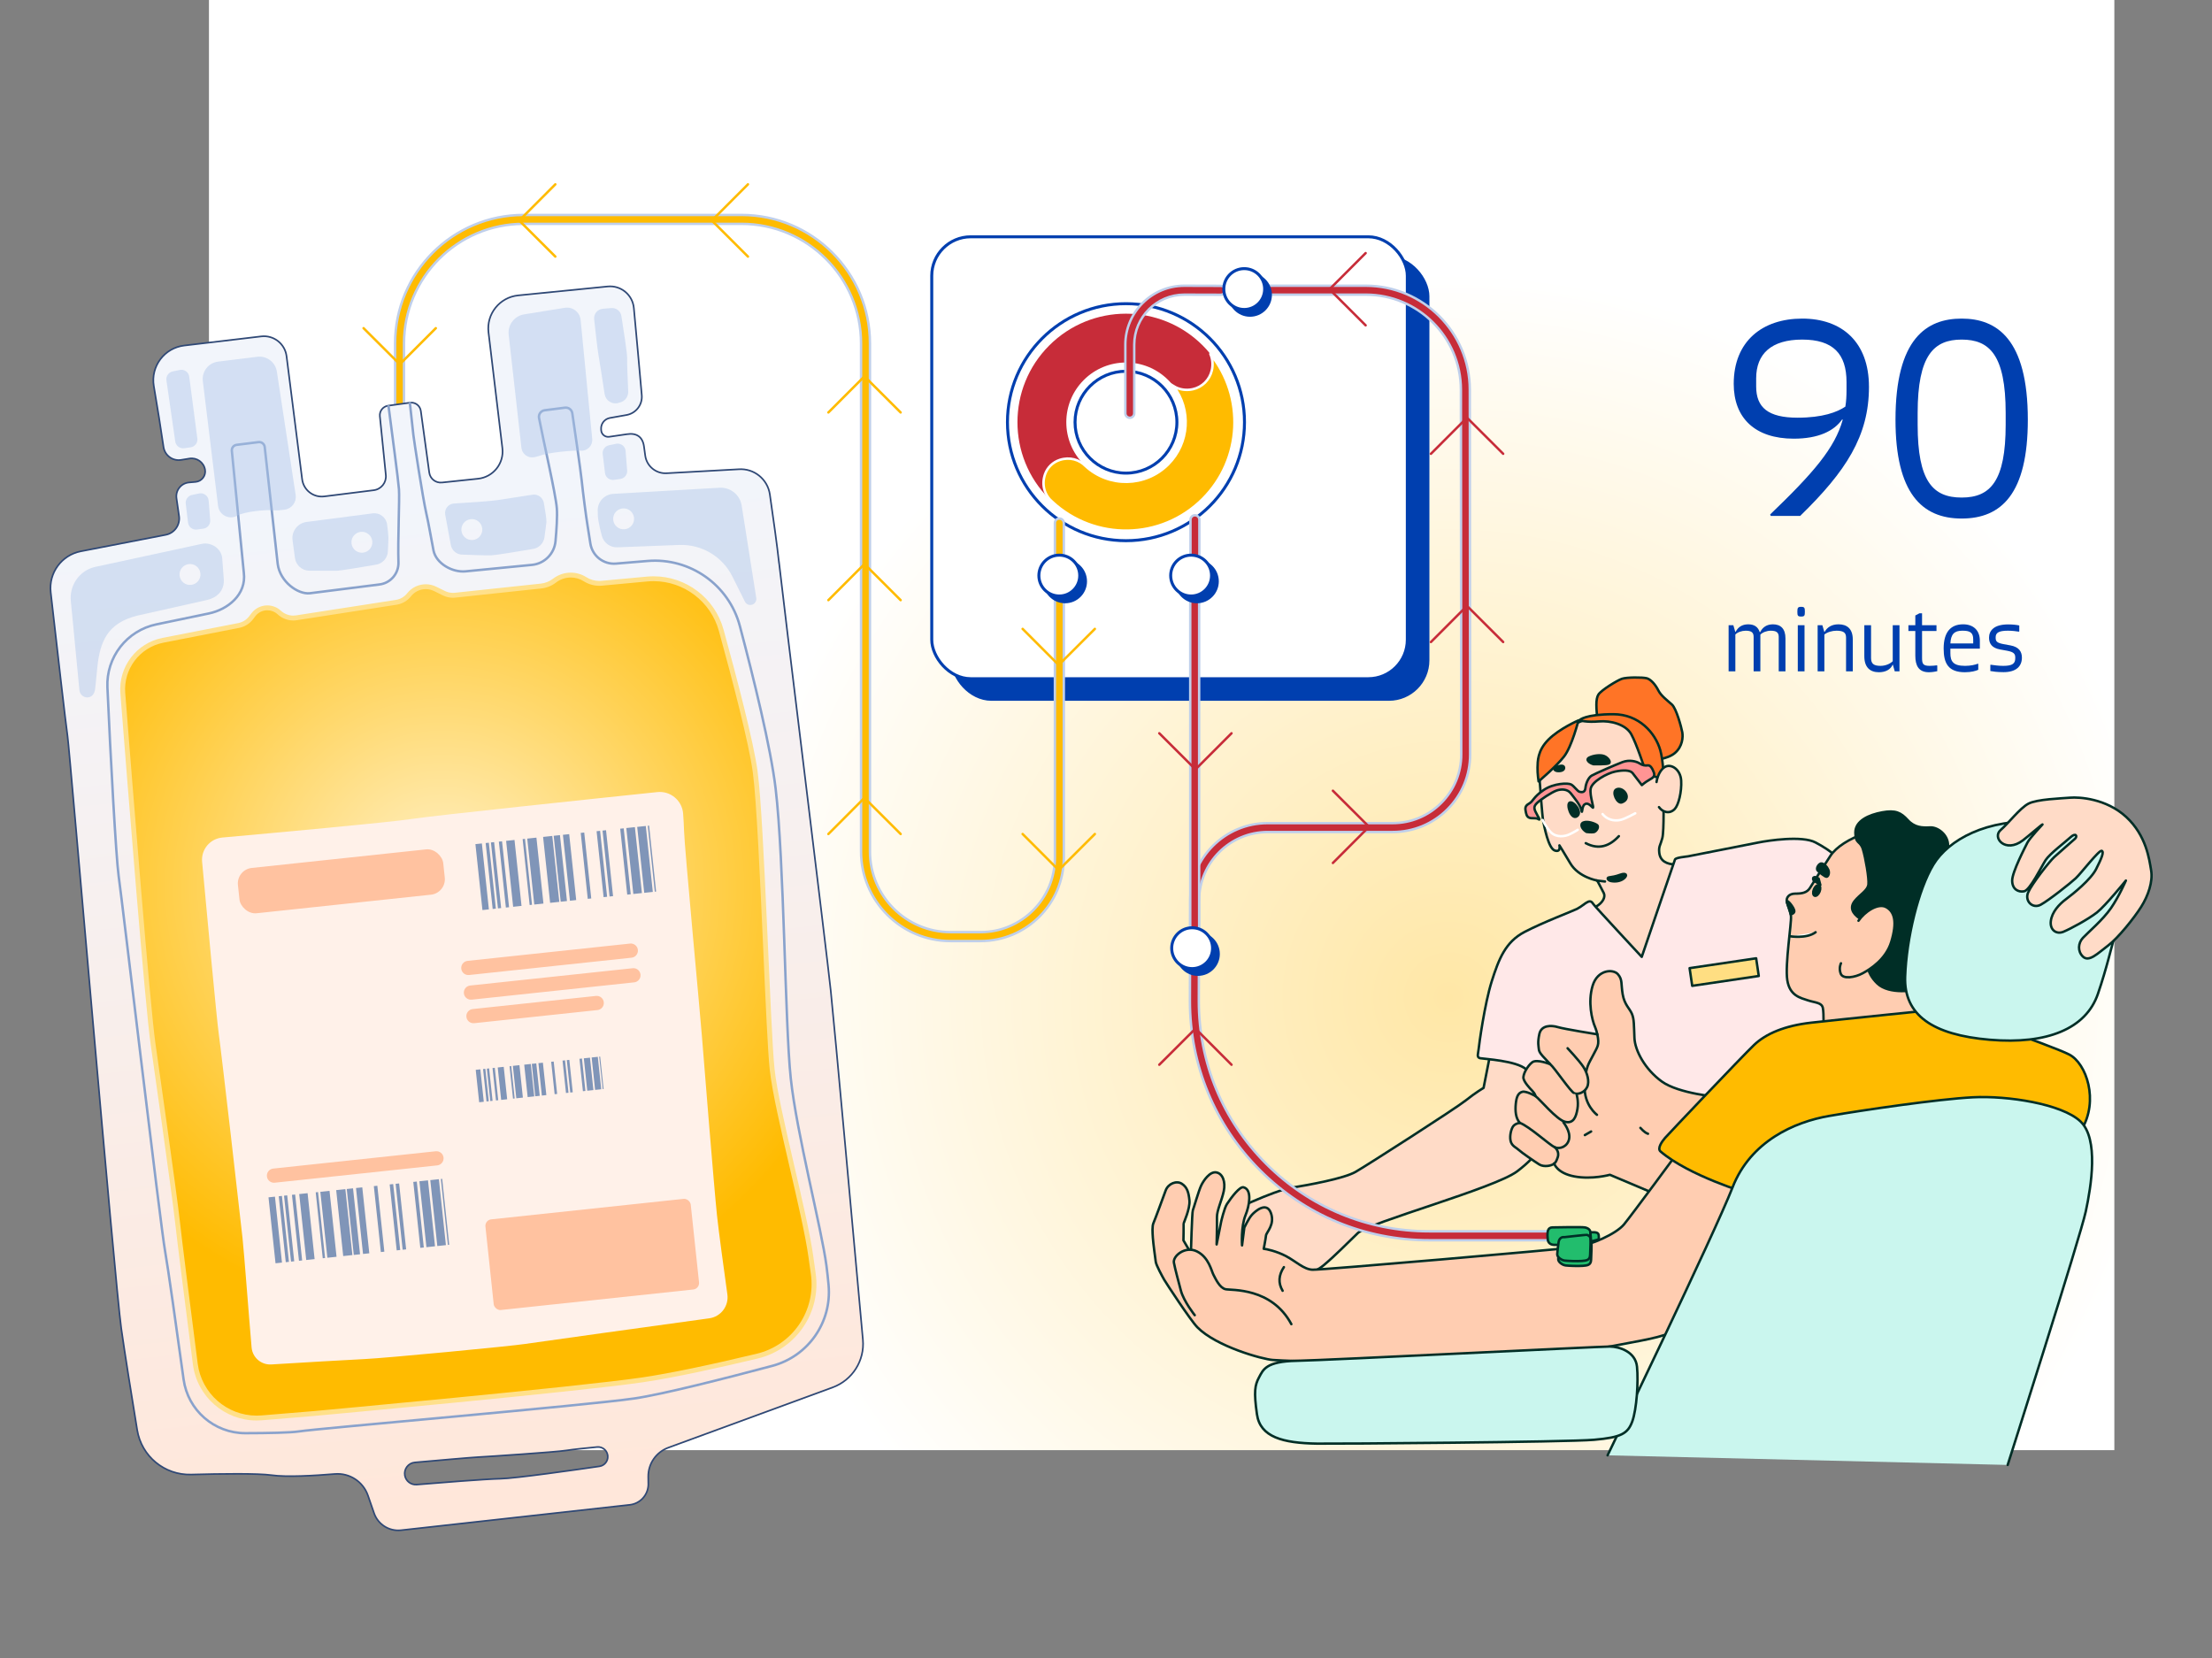 <svg xmlns="http://www.w3.org/2000/svg" xmlns:xlink="http://www.w3.org/1999/xlink" viewBox="0 0 2732 2048"><rect x="0" y="0" width="2732" height="2048" fill="#808080" stroke="none"/><defs><style>.cls-1,.cls-2,.cls-3,.cls-4,.cls-5,.cls-6,.cls-7,.cls-8,.cls-9,.cls-10,.cls-11,.cls-12,.cls-13,.cls-14,.cls-15,.cls-16,.cls-17,.cls-18{stroke-width:3px;}.cls-1,.cls-19,.cls-20,.cls-21,.cls-22,.cls-16{stroke-miterlimit:50;}.cls-1,.cls-22,.cls-12{fill:#fb0;}.cls-1,.cls-16{stroke:#bfcfeb;}.cls-2,.cls-19,.cls-20,.cls-3,.cls-4,.cls-5,.cls-6,.cls-7,.cls-8,.cls-21,.cls-9,.cls-11,.cls-22,.cls-12,.cls-13,.cls-14,.cls-15,.cls-17,.cls-18{stroke-linecap:round;}.cls-2,.cls-20,.cls-5,.cls-10,.cls-15,.cls-18{fill:none;}.cls-2,.cls-3,.cls-4,.cls-5,.cls-6,.cls-7,.cls-8,.cls-9,.cls-11,.cls-12,.cls-13,.cls-14,.cls-15,.cls-17,.cls-18{stroke-linejoin:round;}.cls-2,.cls-22{stroke:#fff;}.cls-19,.cls-20,.cls-21{stroke:#003faf;stroke-width:3.67px;}.cls-19,.cls-13{fill:#fff;}.cls-23{fill:#8095b8;}.cls-23,.cls-24,.cls-25,.cls-26,.cls-27,.cls-28,.cls-29,.cls-30,.cls-31{stroke-width:0px;}.cls-24{fill:#acc3e8;opacity:.44;}.cls-25,.cls-21{fill:#003faf;}.cls-3{fill:#002e26;}.cls-3,.cls-4,.cls-6,.cls-7,.cls-8,.cls-9,.cls-11,.cls-12,.cls-13,.cls-14,.cls-15,.cls-17{stroke:#002e26;}.cls-26{fill:#fff1e9;}.cls-27,.cls-16{fill:#c72c39;}.cls-4{fill:#ff7426;}.cls-5{stroke:#c72c39;}.cls-6{fill:#ffe8e8;}.cls-7{fill:#caf6ee;}.cls-8{fill:#22bd6d;}.cls-28{fill:url(#Dégradé_sans_nom_5);}.cls-29{fill:#ffe08a;}.cls-9{fill:#ffdbc7;}.cls-10{stroke:#89a2cc;}.cls-10,.cls-32{stroke-miterlimit:10;}.cls-11{fill:#ff9494;}.cls-22{stroke-width:3.09px;}.cls-14{fill:#ffcdb1;}.cls-17{fill:#ffde82;}.cls-18{stroke:#fb0;}.cls-30{fill:#ffc2a0;}.cls-32{fill:url(#Dégradé_sans_nom_9);stroke:#2f4875;stroke-width:2px;}.cls-31{fill:url(#Dégradé_sans_nom_11);}</style><radialGradient id="D&#xE9;grad&#xE9;_sans_nom_5" cx="1789.49" cy="1231.96" fx="1789.49" fy="1231.96" r="904.17" gradientUnits="userSpaceOnUse"><stop offset="0" stop-color="#ffe7a6"></stop><stop offset=".99" stop-color="#fff"></stop></radialGradient><linearGradient id="D&#xE9;grad&#xE9;_sans_nom_9" x1="561.36" y1="618.1" x2="561.36" y2="1859.89" gradientTransform="translate(-122.75 62.14) rotate(-6.08)" gradientUnits="userSpaceOnUse"><stop offset="0" stop-color="#f2f5fb"></stop><stop offset="1" stop-color="#ffe7da"></stop></linearGradient><radialGradient id="D&#xE9;grad&#xE9;_sans_nom_11" cx="556.15" cy="1098.93" fx="556.15" fy="1098.93" r="536.25" gradientTransform="translate(-122.75 62.14) rotate(-6.08)" gradientUnits="userSpaceOnUse"><stop offset="0" stop-color="#fff1c9"></stop><stop offset="1" stop-color="#fb0"></stop></radialGradient></defs><g id="fond"><rect class="cls-28" x="258.08" y="-72.26" width="2353.3" height="1863.45"></rect></g><g id="soignante"><path class="cls-4" d="M1973.35,892.34c-2.05-17.74-2.73-29.11.91-34.57,3.64-5.46,22.97-17.28,28.88-19.33s25.47-2.05,30.7-.68,10.92,8.19,14.33,15.01c3.41,6.82,11.37,12.51,16.83,17.51s11.6,27.97,12.74,34.11c1.14,6.14.23,17.74-9.1,25.7-9.32,7.96-27.74,8.87-27.74,8.87l-65.27-45.03-2.27-1.59Z"></path><path class="cls-9" d="M1516.95,1497.72s55.56-26.96,78.03-30.64c22.47-3.68,64.96-11.44,79.26-19.61,14.3-8.17,123.79-78.44,136.04-88.24,12.26-9.8,22.06-15.52,22.06-15.52l10.21-51.88s22.05-101.08,27.48-113.75c5.43-12.67,34.99-30.17,51.28-37.11,16.29-6.94,42.23-16.59,50.38-21.42,8.15-4.83,11.46-11.77,9.05-16.59-2.41-4.83-8.08-15.38-8.08-15.38,0,0-22.96-3.8-33.27-21.34-7.48-12.73-13.38-22.06-13.38-22.06,0,0,2.17,9.04-5.79,6.33-7.96-2.71-13.02-30.19-14.28-36.7-1.27-6.51-3.98-45.2-3.98-45.2,0,0-4.16-36.16,14.28-54.06,18.44-17.9,41.4-28.39,65.09-30.19,23.69-1.81,53.7,17.54,61.65,33.81,7.96,16.27,10.85,44.48,11.21,55.69s1.27,52.25-1.08,61.29c-2.35,9.04-4.63,10-3.8,17.9,1.08,10.31,8.86,14.65,21.15,14.83,12.29.18,113.93-18.81,129.62-21.51,15.69-2.7,53.55,8.65,64.36,21.09,10.82,12.44.06,203.37.06,203.37l-332.2,35.07s-11.07,69.52-14.76,83.66c-3.69,14.15-15.99,36.3-43.68,57.21-27.68,20.92-183.32,63.36-196.86,76.28-13.53,12.92-27.07,27.07-42.45,39.99-15.38,12.92-51.68,22.15-51.68,22.15l-65.95-87.44Z"></path><path class="cls-3" d="M1959.54,1027.56c-5.44-3.02-8.86-9.67-3.83-11.68,5.04-2.01,13.7,1.01,16.72,3.22,3.02,2.22-1.01,8.06-3.83,8.66s-9.07-.2-9.07-.2Z"></path><path class="cls-15" d="M1958.53,1041.46c15.84,8.32,29.18,3.95,40.9-8.66"></path><path class="cls-13" d="M1972.03,1087.59c3.83.4,10.27,1.21,10.27,1.21"></path><path class="cls-3" d="M1989.55,1088.2c-3.25-.67-5.53-3.91-2.42-4.43,4.84-.81,7.66-1.01,14.3-3.42,6.86-2.49,9.07.6,4.23,4.63-3.99,3.33-10.27,4.43-16.12,3.22Z"></path><path class="cls-3" d="M1938.79,991.3c4.85-1.98,16.12,12.09,8.86,16.92-7.25,4.84-13.3-15.11-8.86-16.92Z"></path><path class="cls-3" d="M2003.05,991.09c-5.55,1.99-12.58-12.76-6.85-15.92,8.06-4.43,20.35,11.08,6.85,15.92Z"></path><path class="cls-3" d="M1968.2,943.95c-5.04-1.41-10.48-5.64-5.24-8.26s13.7-3.63,18.33-1.81c4.63,1.81,8.46,7.25,6.04,8.86-2.42,1.61-19.14,1.21-19.14,1.21Z"></path><path class="cls-3" d="M1919.45,948.79c7.45-3.63,10.88-3.42,11.89-1.81s.6,5.24-5.84,5.44-6.04-3.63-6.04-3.63Z"></path><path class="cls-2" d="M1905.26,1012.8s5.1,10.35,10.47,15.48c6.68,6.37,16.82,5.15,23.06,2.12,6.25-3.02,9.86-5.47,9.86-5.47"></path><path class="cls-2" d="M1979.33,1005.53c7.56,9.11,17.84,8.39,23.08,6.98,5.24-1.41,17.26-7.95,17.26-7.95"></path><path class="cls-4" d="M1949.52,889.79s-8.15,32.41-17.96,44.82c-9.82,12.41-31.3,30.56-31.3,30.56,0,0-1.48-9.63-1.3-17.04.19-7.41-.19-20.93,13.52-34.63,13.7-13.7,37.04-23.7,37.04-23.7Z"></path><path class="cls-4" d="M1951,889.42c-.19.56,9.07,2.96,23.7,1.67s33.33,3.7,40,15.74,15.56,40,18.15,46.48c2.59,6.48,21.85,7.59,21.85,7.59,0,0-.34-20.83-4.07-34.08-6.11-21.67-26.48-44.63-57.97-44.63-35,0-41.67,7.22-41.67,7.22Z"></path><path class="cls-9" d="M2045.96,965.91c0-.6,2.01-13.3,9.87-18.33s19.74,2.62,20.55,16.52-3.26,30.17-7.86,35.05c-6.45,6.85-15.11,4.03-19.54-2.22"></path><path class="cls-11" d="M1898.9,1007.21c-4.23-7.66-5.44-10.48-.81-15.11s18.13-13.3,23.97-15.51,13.7-2.22,17.93,3.22,12.09,14.71,13.3,21.15c1.21,6.45,0-4.23,3.63-7.25,3.63-3.02,7.25,1.01,10.07,3.63,2.82,2.62-3.83-13.9-2.42-22.97,1.41-9.07,20.55-19.34,30.22-21.35,9.67-2.01,18.53-2.01,21.56,1.81,3.02,3.83,11.48,14.91,11.48,14.91,0,0,4.03-3.63,9.07-6.45,5.04-2.82,7.45-4.63,5.64-9.47-1.81-4.84-4.23-8.86-7.45-8.46s-6.04.2-10.07-2.42c-4.03-2.62-12.69-4.84-21.15-1.61-8.46,3.22-34.05,14.3-38.08,16.72-4.03,2.42-7.05,9.47-7.66,15.31s-4.63,5.24-7.25,4.63-6.65-7.05-10.48-9.07c-3.83-2.01-21.35-1.61-33.85,6.85-12.49,8.46-13.09,13.9-17.33,16.32s-5.84,4.43-5.04,8.86,1.21,7.66,4.63,9.07c3.42,1.41,8.06-.4,11.28,1.81,3.22,2.22-1.21-4.63-1.21-4.63Z"></path><path class="cls-6" d="M1975.37,1426.38s-78.23-94.85-90.45-105.61c-12.22-10.76-51.83-12.71-56.72-13.69s-2.44-5.87-1.96-11.25c.49-5.38,7.33-55.74,16.13-83.61,8.8-27.87,17.11-48.89,40.58-61.12,23.47-12.22,58.67-25.42,64.54-28.36,5.87-2.93,10.27-7.33,13.69-8.8,3.42-1.47,4.89,0,6.85,2.93s59.65,65.03,59.65,65.03c0,0,40.09-117.83,41.07-120.28.98-2.44,13.2-3.42,16.13-3.91,2.93-.49,74.81-14.67,87.03-17.11,12.22-2.44,53.78-8.8,70.41,0,16.62,8.8,40.58,23.47,46.94,56.23,6.36,32.76,9.29,196.06,9.29,196.06l-200.95,150.1-122.23-16.62Z"></path><rect class="cls-17" x="2087.89" y="1189.81" width="83.09" height="22.08" transform="translate(-152.66 324.17) rotate(-8.41)"></rect></g><g id="patient"><path class="cls-14" d="M2122.63,1355.04s-49.24-4.1-70.1-19.15c-20.86-15.05-33.17-38.3-33.85-53.69s-.29-23.28-3.14-30c-2.85-6.72-9.24-11.25-11.42-24.18-2.18-12.93,0-17.97-5.88-24.69-5.88-6.72-25.19-5.88-31.24,14.27-6.05,20.15-.85,42,3.02,50.88,1.54,3.52,2.83,9.09,2.83,9.09,0,0-40.66-6.47-48.81-8.93-8.16-2.46-20.33-2.59-22.79,8.42-2.46,11.01-.91,15.41-.65,19.03.26,3.63,4.14,7.77,6.73,10.49,2.59,2.72,7.51,8.03,7.51,8.03,0,0-16.65-6.94-22.45-2.5-5.8,4.43-11.93,15.34-10.74,20.12,1.19,4.77,7.33,11.59,10.91,15.17,3.58,3.58,3.92,6.48,3.92,6.48,0,0-11.42-6.65-16.37-5.28-4.94,1.36-7.16,5.97-8.01,14.83-.85,8.86-.17,17.9,5.11,23.53,0,0-6.48.51-9.04,5.28s-3.92,13.13-2.05,18.41c1.88,5.28,6.65,6.82,9.89,9.89,3.24,3.07,19.09,13.98,25.06,17.73,5.97,3.75,16.2,1.53,18.41-1.19,0,0,3.24,11.93,25.06,16.03,21.82,4.09,43.81-2.05,43.81-2.05l55.24,23.36,79.02-119.37Z"></path><path class="cls-14" d="M1972.4,1376.97s-16.39-11.94-15.22-36.07c1.17-24.12,5.15-26.93,10.54-37.71,5.39-10.77,7.92-11.88,5.13-25.61"></path><path class="cls-14" d="M1936.1,1294.76s14.52,15.46,19.44,22.95,7.96,18.27,4.68,25.06c-3.28,6.79-11.24,9.37-15.69,7.73-4.45-1.64-23.78-30.56-29.69-35.89"></path><path class="cls-14" d="M1947.11,1351.21s2.81,8.9,1.17,18.5-4.68,18.5-15.22,15.93c-10.54-2.58-31.45-28.15-36.57-31.76"></path><path class="cls-14" d="M1930.95,1386.34s8.9,10.77,7.03,20.38c-1.87,9.6-11.48,13.12-17.8,10.31-6.32-2.81-31.34-25.71-42.95-30.07"></path><path class="cls-14" d="M1920.17,1417.02s6.32,4.68,3.75,12.41-4.42,7.64-4.42,7.64"></path><line class="cls-13" x1="1957.41" y1="1402.03" x2="1965.14" y2="1397.58"></line><path class="cls-13" d="M2026.04,1393.13c.7.47,4.45,5.62,9.37,7.26"></path><path class="cls-14" d="M2252.08,1274.25s.74-22.7-.74-29.39c-1.49-6.7-9.67-6.33-18.6-9.3-8.93-2.98-22.32-5.58-25.3-24.93-2.98-19.35,5.42-70.66,4.54-78.97-.89-8.3-3.86-12.16-5.04-17.5-1.19-5.34,2.37-10.38,10.38-10.38s14.53-.89,18.39-7.41c3.86-6.52,17.79-28.17,24.91-39.15,7.12-10.97,23.43-21.35,42.71-27.88,19.28-6.52,73.84-1.48,91.05,13.05,17.2,14.53,25.8,35.88,25.8,35.88l-44.48,189.21-45.08,18.39-78.51-11.62Z"></path><path class="cls-14" d="M2072.63,1422.89s-57.04,77.53-66.84,89.42c-9.8,11.88-40.99,25.55-60.01,28.22-19.01,2.67-314.1,28.26-324.83,27.78s-20.36-10.24-32.35-16.64c-11.99-6.4-24.99-9-27.79-9.2,0,0,2.4-12.39,2.8-16.39.4-4,11.39-13.59,6-27.99-5.4-14.39-19.39-2-23.39,2.4-4,4.4-9.4,15.79-9.4,15.79l-2.8,21.99s-1.6-23.19,4.4-37.58c4.37-10.49,8.6-31.39-2.6-34.18-4.6-1.15-14.39,11.59-20.39,20.59-3.38,5.07-7.2,21.79-7.2,21.79l-5.6,28.19s.6-25.39.4-33.58c-.2-8.2,6-20.79,8.4-32.19,2.4-11.39-1.2-21.79-9.2-23.19-8-1.4-15.79,10-18.79,16.39-3,6.4-9.2,27.99-10.2,30.39-1,2.4-2.4,52.78-2.4,52.78l-9.2-15.59s.4-19.79.2-20.59,8.2-18.39,7.2-28.79c-1-10.4-3-16.39-9.4-20.59s-16.79-.4-19.99,8.4c-3.2,8.8-13.19,35.98-14.99,39.98s-1.2,11.99-.8,18.39c.4,6.4,3,25.59,3.6,29.79.6,4.2,8,17.79,10.4,21.99,2.4,4.2,32.67,50.31,40.91,58.69,23.45,23.85,80.52,39.58,93.39,40.43,30.73,2.02,68.33,1.62,68.33,1.62,0,0,312.92-11.32,347.69-18.19,34.77-6.87,67.92-11.32,80.45-20.21,12.53-8.89,124.12-146.76,130.99-158.48,6.87-11.72,7.28-20.21,7.28-20.21l-134.28-41.39Z"></path><path class="cls-14" d="M1475.59,1624.46s-13.65-17.14-17.14-30.47c-3.49-13.33-6.98-26.02-8.57-34.28-1.59-8.25,13.96-21.26,28.56-13.96,14.6,7.3,17.77,24.12,20.31,28.88,2.54,4.76,7.62,16.19,14.92,17.77,7.3,1.59,56.81-2.54,81.25,43.16"></path><path class="cls-15" d="M1585.72,1565.11c-6.55,9.83-7.28,19.57-1.59,29.2"></path><path class="cls-12" d="M2158.3,1473.79s-72.28-21.43-107.45-51.58c-4.3-3.68,1.84-12.28,5.53-16.58,3.68-4.3,95.17-100.7,109.91-114.82,14.74-14.12,38.07-23.95,70.61-27.63,32.54-3.68,165.17-17.19,165.17-17.19,0,0,132.01,45.44,153.5,56.49,21.49,11.05,36.84,57.1,15.35,92.71-21.49,35.61-89.03,110.52-89.03,110.52l-207.41,124.78-116.17-156.71Z"></path><path class="cls-13" d="M2210.34,1156.39s20.83,3.51,32.07-4.92"></path><ellipse class="cls-3" cx="2243.81" cy="1099.95" rx="6.91" ry="3.75" transform="translate(379.32 2763.76) rotate(-67.86)"></ellipse><path class="cls-3" d="M2245.08,1075.28c-2.78-3.01,2.07-9.5,5.01-8.71,3.43.92,6.07,3.56,7.92,7.65s0,8.45-1.98,8.71-9.37-5.94-10.95-7.65Z"></path><path class="cls-3" d="M2248.25,1093.1c-5.28-4.49-9.5-4.62-8.84-8.18s6.73.26,6.73.26l2.11,7.92Z"></path><path class="cls-3" d="M2206.92,1114.17c0-2.68,2.97.41,4.7,2.64s4.83,6.56,4.45,9.16c-.37,2.6-4.33,3.34-4.33,3.34l-4.83-15.13Z"></path><path class="cls-3" d="M2367.91,1221.87c-2.19,1.37-34.5,7.12-49.28-7.12-14.79-14.24-13.14-28.75-12.87-36.96s0-37.24-9.04-43.53c-9.04-6.3-12.32-13.42-6.02-21.36,6.3-7.94,16.15-12.87,16.98-20.53.82-7.67-3.56-32.86-6.84-43.53-3.29-10.68-9.31-6.02-9.31-20.53s16.7-21.9,33.13-24.92c16.43-3.01,23,.27,31.49,9.58,8.49,9.31,18.07,9.58,27.65,9.04s22.45,9.31,22.18,22.45,8.49,15.06,17.8,21.9c9.31,6.84,24.37,35.59,21.63,47.37-2.74,11.77-25.74,71.46-28.2,89.53-2.46,18.07-49.28,18.62-49.28,18.62Z"></path><path class="cls-14" d="M2273.73,1189.83s-3.01,5.75-.27,12.87c2.74,7.12,17.52,4.65,27.11-.55,9.58-5.2,28.78-17.32,35.32-38.88,7.39-24.37,4.11-36.96-6.02-42.71-10.3-5.85-27.11,5.75-34.5,16.7"></path><path class="cls-7" d="M1985.5,1797.57s132.07-273.79,154.33-330.92c22.26-57.13,76.42-80.88,119.46-88.3,43.03-7.42,134.3-20.78,177.33-23,43.03-2.23,109.81,8.16,132.81,29.68,23,21.52,13.36,80.13,6.68,111.3-6.68,31.16-96.46,313.11-96.46,313.11"></path><path class="cls-7" d="M2616.7,1138.24c-10.05,35.06-14.18,55.9-25.61,89.36-14.71,43.04-62.66,62.66-133.49,56.67-70.83-5.99-106.25-30.51-104.61-77.92,1.63-47.4,16.35-107.88,34.87-138.39,18.53-30.51,65.93-57.21,132.95-52.85,67.02,4.36,119.32,41.41,95.9,123.14Z"></path><path class="cls-7" d="M1626.59,1783.11c-42.15-.66-70.13-8.04-74.15-36.16-4.02-28.13-2.56-36.16,2.56-45.66s8.4-19.73,46.39-20.46c37.99-.73,375.09-17.73,386.81-17.63,11.72.1,31.81,6.31,33.63,24.94,1.83,18.63-.37,52.6-5.84,67.58-5.48,14.98-13.52,19.73-47.12,22.65-33.61,2.92-318.89,5.11-342.27,4.75Z"></path></g><g id="main_soignante"><path class="cls-9" d="M2498.44,1037.96c-21.5,16.41-38.45-3.31-27.5-12.73,9.57-8.24,23.82-27.08,34.37-32.59,10.56-5.51,40.46-6.45,51.48-7.37s44.52.92,69.3,23.87c24.78,22.95,28.45,52.32,30.75,66.09,2.29,13.77-3.67,31.21-12.39,44.98s-28.2,38.22-40.92,47.81c-12.75,9.61-23.45,20.74-30.96,13.53-6.81-6.53-5.97-16.72,0-23.15,5.97-6.43,24.61-22.13,34.71-36.82,10.1-14.69,18.36-33.96,18.36-33.96,0,0-25.24,31.21-35.8,39.47-10.56,8.26-32.33,20.07-41.32,23.79-8.72,3.61-16.97-2.22-15.59-13.24,1.38-11.01,10.1-20.65,18.82-27.08,8.72-6.43,30.75-24.32,37.17-37.17,6.43-12.85,10.1-21.11,6.88-22.49-3.21-1.38-25.7,28-32.13,33.96-6.43,5.97-33.04,27.08-43.14,32.59-10.1,5.51-20.19-4.59-15.6-15.15,4.59-10.56,26.16-38.09,32.13-43.6s23.08-20.27,25.8-22.78c3.31-3.06,1.02-7.89-5.6-1.78-6.22,5.74-25.71,20.43-30.76,28.23-5.05,7.8-19.28,37.17-26.62,38.55s-14.69-2.75-14.69-13.31,16.09-41.35,18.85-46.86c2.75-5.51,18.59-22.41,18.59-22.41-.51-.25-17.22,14.29-24.19,19.61Z"></path></g><g id="plasmapheresis"><rect class="cls-21" x="1176.24" y="317.94" width="587.36" height="545.81" rx="48.13" ry="48.13"></rect><rect class="cls-19" x="1150.79" y="292.49" width="587.36" height="545.81" rx="48.13" ry="48.13"></rect><path class="cls-27" d="M1485.44,426.7c-52.34-52.34-137.2-52.34-189.54,0-52.34,52.34-52.34,137.2,0,189.54s137.2,52.34,189.54,0c52.34-52.34,52.34-137.2,0-189.54ZM1338.56,573.58c-28.78-28.78-28.78-75.45,0-104.23,28.78-28.78,75.45-28.78,104.23,0,28.78,28.78,28.78,75.45,0,104.23-28.78,28.78-75.45,28.78-104.23,0Z"></path><path class="cls-22" d="M1495,437.35c2.58,5.97,3.38,12.88,1.71,20.09-2.73,11.75-11.88,20.79-23.66,23.36-8.69,1.9-16.95.23-23.61-3.82,21.92,28.88,19.7,70.24-6.65,96.59-28.11,28.11-73.26,28.76-102.17,1.97-7.62-7.8-19.43-11.5-31.81-7.42-8.33,2.74-15.02,9.13-17.99,17.38-4.88,13.54-.38,26.51,8.73,34.21,52.56,48.81,134.75,47.66,185.89-3.49,48.92-48.92,52.1-126.25,9.56-178.88Z"></path><circle class="cls-20" cx="1390.67" cy="521.47" r="146.37"></circle><circle class="cls-20" cx="1390.67" cy="521.47" r="62.9"></circle></g><g id="flow"><path class="cls-16" d="M1928.01,1531.9h-162.95c-78.91,0-153.1-30.73-208.89-86.53-55.8-55.8-86.53-129.98-86.53-208.89l.35-124.38c.15-52.61,43.07-95.41,95.68-95.41h154.39c22.63,0,43.91-8.82,59.9-24.83,16-16.01,24.8-37.29,24.78-59.93l-.41-450.64c-.06-64.71-52.75-117.36-117.47-117.36h-122.32c-3.04,0-5.5-2.46-5.5-5.5s2.46-5.5,5.5-5.5h122.32c70.77,0,128.41,57.58,128.47,128.35l.41,450.64c.02,25.57-9.92,49.62-27.99,67.71-18.08,18.09-42.11,28.05-67.69,28.05h-154.39c-46.56,0-84.55,37.88-84.68,84.44l-.35,124.36c0,75.96,29.58,147.38,83.3,201.1s125.14,83.3,201.11,83.3h162.95c3.04,0,5.5,2.46,5.5,5.5s-2.46,5.5-5.5,5.5Z"></path><path class="cls-16" d="M1395.39,516.02c-3.04,0-5.5-2.46-5.5-5.5v-84.76c0-40.15,32.67-72.82,72.82-72.82l45.08.13c3.04,0,5.49,2.48,5.48,5.52,0,3.03-2.47,5.48-5.5,5.48h-.02l-45.07-.13c-34.07,0-61.8,27.73-61.8,61.82v84.76c0,3.04-2.46,5.5-5.5,5.5Z"></path><path class="cls-16" d="M1475.54,1150.82c-3.04,0-5.5-2.46-5.5-5.5v-406.78c0-3.04,2.46-5.5,5.5-5.5s5.5,2.46,5.5,5.5v406.78c0,3.04-2.46,5.5-5.5,5.5Z"></path><path class="cls-16" d="M1475.84,689.88c-3.04,0-5.5-2.46-5.5-5.5v-42.44c0-3.04,2.46-5.5,5.5-5.5s5.5,2.46,5.5,5.5v42.44c0,3.04-2.46,5.5-5.5,5.5Z"></path><path class="cls-1" d="M1308.39,689.1c-3.04,0-5.5-2.46-5.5-5.5v-37.63c0-3.04,2.46-5.5,5.5-5.5s5.5,2.46,5.5,5.5v37.63c0,3.04-2.46,5.5-5.5,5.5Z"></path><path class="cls-1" d="M1210.98,1162.37h-36.93c-60.98,0-110.59-49.61-110.59-110.59V424.18c0-81.44-66.25-147.69-147.69-147.69h-269.1c-81.44,0-147.69,66.25-147.69,147.69v196.45c0,3.04-2.46,5.5-5.5,5.5s-5.5-2.46-5.5-5.5v-196.45c0-87.5,71.19-158.69,158.69-158.69h269.1c87.5,0,158.69,71.19,158.69,158.69v627.6c0,54.91,44.67,99.59,99.59,99.59h36.93c50.68,0,91.91-41.23,91.91-91.91v-320.55c0-3.04,2.46-5.5,5.5-5.5s5.5,2.46,5.5,5.5v320.55c0,56.75-46.17,102.91-102.91,102.91Z"></path><circle class="cls-21" cx="1543.87" cy="364.18" r="25.23"></circle><circle class="cls-19" cx="1536.72" cy="357.03" r="25.23"></circle><circle class="cls-21" cx="1315.48" cy="718.08" r="25.23"></circle><circle class="cls-19" cx="1308.33" cy="710.93" r="25.23"></circle><circle class="cls-21" cx="1478.27" cy="718.08" r="25.23"></circle><circle class="cls-19" cx="1471.12" cy="710.93" r="25.23"></circle><circle class="cls-21" cx="1479.53" cy="1178.31" r="25.23"></circle><circle class="cls-19" cx="1472.38" cy="1171.16" r="25.23"></circle><polyline class="cls-18" points="685.87 316.92 641.27 272.4 685.87 227.7"></polyline><polyline class="cls-18" points="538.26 405.36 493.73 449.97 449.04 405.36"></polyline><polyline class="cls-18" points="923.77 316.92 879.16 272.4 923.77 227.7"></polyline><polyline class="cls-5" points="1686.67 401.84 1642.06 357.32 1686.67 312.62"></polyline><polyline class="cls-5" points="1767.32 560.51 1811.84 515.91 1856.54 560.51"></polyline><polyline class="cls-5" points="1767.32 793 1811.84 748.4 1856.54 793"></polyline><polyline class="cls-5" points="1646.24 976.68 1690.84 1021.2 1646.24 1065.9"></polyline><polyline class="cls-5" points="1521.03 905.71 1476.51 950.32 1431.81 905.71"></polyline><polyline class="cls-5" points="1521.03 1315.12 1476.51 1270.51 1431.81 1315.12"></polyline><polyline class="cls-18" points="1023.13 509.44 1067.66 464.84 1112.36 509.44"></polyline><polyline class="cls-18" points="1023.13 741.27 1067.66 696.66 1112.36 741.27"></polyline><polyline class="cls-18" points="1023.13 1030.14 1067.66 985.53 1112.36 1030.14"></polyline><polyline class="cls-18" points="1263.02 1030.14 1307.54 1074.74 1352.24 1030.14"></polyline><polyline class="cls-18" points="1263.02 776.77 1307.54 821.37 1352.24 776.77"></polyline></g><g id="perf"><path class="cls-8" d="M1920.41,1537.64c-5.27.05-8.31-2.3-8.79-6.6s-.37-6.18-.25-7.63.12-7.23,5.79-7.35,36.04-.72,40.14,0,6.99,3.01,6.99,6.27,0,9.52-.24,11.33c-.24,1.81-3.5,4.22-8.8,3.74-5.3-.48-32.05.21-34.84.24Z"></path><path class="cls-8" d="M1933.11,1534.14c-2.39-.48-6.21.96-6.92,6.21-.72,5.25-1.43,11.22-1.67,14.8s5.25,7.4,9.07,7.88,15.76.96,21.25.48c5.49-.48,10.03-.72,10.27-7.4s.96-18.63.24-21.25c-.72-2.63-3.58-3.34-4.3-3.58s-27.94,2.87-27.94,2.87Z"></path><path class="cls-8" d="M1931.9,1528.12c-2.39-.48-6.21.96-6.92,6.21-.72,5.25-1.43,11.22-1.67,14.8-.24,3.58,5.25,7.4,9.07,7.88s15.76.96,21.25.48c5.49-.48,10.03-.72,10.27-7.4s.96-18.63.24-21.25-3.58-3.34-4.3-3.58-27.94,2.87-27.94,2.87Z"></path><path class="cls-8" d="M1964.29,1522.33c.84-.24,7.96-.96,9.52,1.45,1.57,2.41.6,7.11.6,7.11l-9.28,2.53-.84-11.09Z"></path></g><g id="bag"><path class="cls-32" d="M962.08,694.49c-2.09-19.57-7.3-56.59-11.25-83.83-2.74-18.88-19.61-32.42-38.63-31.03l-88.44,4.87c-13.3.97-25.06-8.56-26.85-21.77l-1.54-11.31c-1.62-11.91-9.27-17.01-21.14-15.11l-21.66,3.16c-5.12.82-9.81-2.98-10.08-8.16l-.07-1.39c-.34-6.65,4.32-12.52,10.88-13.68l20.56-3.65c11.65-2.07,19.8-12.68,18.78-24.47-2.38-27.56-6.88-76.3-9.79-107.66-1.52-16.3-16-28.24-32.28-26.62-30.02,2.99-76.79,7.65-110.57,11.02-22.87,2.28-39.4,22.89-36.66,45.71l17.14,143.04c2.25,18.75-11.28,35.71-30.06,37.69l-44.59,4.69c-7.68.81-14.61-4.63-15.66-12.28l-10.42-76.14c-.9-6.58-7.01-11.16-13.58-10.17l-26.93,3.71c-6.28.95-10.72,6.66-10.08,12.98l7.37,72.61c.95,9.32-5.74,17.69-15.05,18.81l-61.12,7.65c-13.35,1.62-25.49-7.85-27.18-21.19l-19.27-152.04c-1.94-15.35-15.9-26.26-31.27-24.43l-95.16,11.3c-24.52,2.91-41.61,25.74-37.51,50.09,2.92,17.32,5.75,34.27,6.54,39.61,1.13,7.61,3.47,22.76,5.48,35.76,1.61,10.4,11.38,17.48,21.76,15.79l10.22-1.67c9.09-1.48,17.68,4.63,19.26,13.71h0c1.3,7.48-4.07,14.46-11.63,15.12l-8.15.71c-9.8.85-16.87,9.76-15.48,19.5l3.16,22.1c1.55,10.83-5.67,20.98-16.42,23.06l-104.88,20.35c-23.73,4.61-39.93,26.68-37.2,50.7,6.86,60.24,18.82,164.57,20.78,177.56,2.77,18.4,58.47,676.04,66.3,731.36,4.39,30.98,13,84.6,19.74,125.77,5.3,32.4,33.72,55.89,66.54,54.99,37.41-1.02,82.44-1.59,99.59.8,18.5,2.59,52.85.59,77.99-1.5,18.12-1.5,34.95,9.45,40.9,26.64l7.5,21.7c4.84,13.99,18.72,22.76,33.43,21.12l282.42-31.37c12.75-1.42,22.51-11.99,22.9-24.81l-.1-9.97c-.16-15.96,9.74-30.3,24.73-35.8l203.08-74.47c24.33-8.92,39.64-33.07,37.3-58.88-9.91-109.56-35.32-389.87-39.68-430.86-5.45-51.13-60.39-496.09-63.94-529.44ZM750.67,1798.68h0c.3,6.18-4.13,11.59-10.26,12.48-28.28,4.13-103.66,14.93-122.64,15.32-18.15.37-77.18,5.1-103.11,7.24-7.05.58-13.37-4.28-14.63-11.24-1.44-7.95,4.25-15.41,12.29-16.13,24.08-2.14,69.6-6.15,78.38-6.59,12.05-.61,95.56-6.14,108.79-8.23,8.27-1.3,25.94-3.08,38.04-4.23,6.82-.65,12.8,4.53,13.14,11.38Z"></path><path class="cls-10" d="M506.12,496.7c2.08,20,4.16,37.92,4.45,40.65.58,5.46,11.63,78.02,15.91,96.55,3.14,13.61,5.71,29.81,8.91,45.95,3.2,16.17,23.28,27.46,39.68,25.86l82.03-8c15.44-1.51,27.6-13.79,29-29.24,1.29-14.21,2.37-30.76,1.62-40.68-1.33-17.54-17.02-85.28-21.96-111.47-.87-4.6,2.31-8.98,6.95-9.57l25.06-3.2c4.39-.56,8.42,2.49,9.06,6.87,2.86,19.46,10.12,69.24,11.57,82.81,1.81,16.99,5.53,45.49,7.24,55.74.69,4.16,2.09,13.11,3.5,22.26,2.36,15.31,16.16,26.19,31.59,24.91l39.12-3.25c52.47-4.35,100.5,29.55,113.96,80.46,17.15,64.82,38.13,150.16,44.13,200.46,10.64,89.16,11.49,290.23,18.72,358.04,7.22,67.81,38.07,185.67,44.14,231.89,1.01,7.73,1.87,15.76,2.59,23.78,4.11,45.69-25.19,87.72-69.52,99.53-58.31,15.53-135.67,35.24-170.52,40.29-59.66,8.64-390.37,37.02-413.99,40.68-10.6,1.64-38.61,2.14-66.26,2.2-38.47.07-71.07-28.29-76.33-66.39-8.18-59.19-19.45-139.59-22.83-158.2-5.51-30.27-52.78-430.99-57.4-463.64-3.21-22.65-10.01-146.92-13.86-232.91-1.67-37.29,23.96-70.27,60.5-77.87l64.76-13.48c23.34-4.86,46.63-23.19,43.22-50.28l-14.83-150.73c-.26-3.63,2.38-6.83,5.99-7.26l27.03-3.35c3.65-.44,6.99,2.09,7.56,5.72l16.09,144.82c2.86,21.87,24.89,37.7,39.63,36.13l85.67-10.82c13.88-1.48,24.27-13.42,23.82-27.37-.9-27.58,1.56-77.78.64-90.12-.98-13.25-8.29-66.72-13.02-103.85"></path><path class="cls-24" d="M229.42,622.15l2.82,23.38c.66,5.45,5.66,9.3,11.1,8.54l7.86-1.1c5.14-.72,8.84-5.32,8.42-10.5l-1.93-24.13c-.47-5.9-6.01-10.04-11.8-8.82l-8.76,1.85c-4.98,1.05-8.32,5.73-7.72,10.77Z"></path><path class="cls-24" d="M744.39,560.79l2.82,23.38c.66,5.45,5.66,9.3,11.1,8.54l7.86-1.1c5.14-.72,8.84-5.32,8.42-10.5l-1.93-24.13c-.47-5.9-6.01-10.04-11.8-8.82l-8.76,1.85c-4.98,1.05-8.32,5.73-7.72,10.77Z"></path><path class="cls-24" d="M205.52,469.58l10.9,75.52c.66,5.45,5.66,9.3,11.1,8.54l7.86-1.1c5.14-.72,8.84-5.32,8.42-10.5l-10-76.27c-.47-5.9-6.01-10.04-11.8-8.82l-8.76,1.85c-4.98,1.05-8.32,5.73-7.72,10.77Z"></path><path class="cls-24" d="M338.45,630.31c-9.32-1.09-36.66,1.53-45.62,6.64-.09.05-.18.1-.27.15-9.76,5.37-21.87-1.08-23.22-12.14l-18.83-154.17c-1.45-11.88,7-22.69,18.88-24.15l48.47-5.96c11.64-1.43,22.31,6.66,24.08,18.25l23.22,152.44c1.32,8.69-4.65,16.79-13.33,18.12-4.85.74-9.85,1.21-13.37.8Z"></path><path class="cls-24" d="M248.76,671.87l-131.73,28.47c-18.64,4.45-31.23,22.09-29.6,41.49l10.63,110.52c.43,5.13,4.66,9.08,9.72,9.09,5.59.01,9-4.41,9.72-10.41.73-6,1.36-13.58,2.68-26.5,3.33-32.71,12.94-55.22,49.82-64.21l84.62-18.99c16.07-3.39,23.24-14.35,21.63-27.65l-1.85-24.8c-1.44-11.89-14.16-19.74-25.63-17.01ZM236.04,722.44c-7.1.76-13.46-4.38-14.22-11.48-.76-7.1,4.38-13.46,11.48-14.22,7.1-.76,13.46,4.38,14.22,11.48s-4.38,13.46-11.48,14.22Z"></path><path class="cls-24" d="M478.08,647.74c-1.15-8.68-9.1-14.79-17.78-13.66l-81.63,10.61c-11.06,1.44-18.84,11.59-17.34,22.64l2.96,21.89c1.21,8.94,8.8,15.63,17.83,15.7,12.98.09,29.89.19,33.83.1,4.49-.1,31.72-4.67,48.64-7.58,8.01-1.37,13.99-8.09,14.45-16.2.4-7.01.76-14.75.66-18.23-.09-3.07-.82-9.24-1.61-15.27ZM448.34,682.63c-7.1.76-13.46-4.38-14.22-11.48s4.38-13.46,11.48-14.22c7.1-.76,13.46,4.38,14.22,11.48.76,7.1-4.38,13.46-11.48,14.22Z"></path><path class="cls-24" d="M665.64,563.21c11.09-4.33,42.35-7.21,51.59-6.57.09,0,.18.01.28.02,8.11.52,14.72-6.44,13.93-14.53l-14.32-146.94c-.94-9.67-9.85-16.55-19.45-15.01l-50.28,8.08c-12.08,1.94-20.5,13.03-19.13,25.18l15.74,139.68c.86,7.64,8,12.99,15.56,11.63,2.36-.43,4.54-.94,6.08-1.54Z"></path><path class="cls-24" d="M764.74,497.38l-2.26.66c-7.46,1.31-14.54-3.77-15.69-11.25-2.71-17.65-7.2-46.68-8.03-51.04-.82-4.28-3.37-27.08-4.93-41.42-.71-6.5,4.04-12.31,10.55-12.91l10.48-.92c6.13-.56,11.64,3.71,12.61,9.79,2.64,16.54,7.32,46.8,7.09,51.87-.22,4.74.71,27.14,1.34,41.31.3,6.78-4.47,12.73-11.16,13.9Z"></path><path class="cls-24" d="M671.71,621.16c-1.19-6.66-7.48-11.15-14.17-10.1-13.65,2.13-35.15,5.49-43.22,6.7-8.36,1.26-36.65,3.13-53.64,4.17-7.02.43-12.08,6.92-10.8,13.83l6.92,37.4c1.24,6.68,6.93,11.62,13.73,11.88,12.38.48,30.94,1.11,36.5.87,6.01-.26,34.78-5.06,51.5-7.92,7.25-1.24,12.86-7.01,13.9-14.3,1.05-7.33,2.21-15.82,2.44-18.97.25-3.43-1.57-14.65-3.16-23.57ZM584.13,666.96c-7.1.76-13.46-4.38-14.22-11.48s4.38-13.46,11.48-14.22,13.46,4.38,14.22,11.48c.76,7.1-4.38,13.46-11.48,14.22Z"></path><path class="cls-24" d="M916.04,624.47c-2.1-13.29-13.93-22.82-27.37-22.05l-131.25,7.59c-10.74.62-19.18,9.48-19.2,20.24-.01,4.66.23,9.47.96,13.56.96,5.37,2.55,11.99,4.07,17.87,2.26,8.73,10.29,14.69,19.3,14.35l76.28-2.92c27.67-1.06,53.39,14.19,65.74,38.97l15.47,31.03c1.39,2.79,4.36,4.42,7.46,4.09h0c4.24-.45,7.24-4.36,6.57-8.58l-18.04-114.17ZM771.6,653.72c-7.1.76-13.46-4.38-14.22-11.48-.76-7.1,4.38-13.46,11.48-14.22s13.46,4.38,14.22,11.48-4.38,13.46-11.48,14.22Z"></path><path class="cls-31" d="M316.95,1751.52c-38.29,0-70.85-28.67-75.73-66.7-8.77-68.31-19.7-154.08-21.9-174.77-3.63-34.07-30-218.69-30.27-220.56-6.8-46.94-28.4-318.61-37.37-433.24-2.45-31.28,18.93-59.41,49.73-65.43l93.39-18.25c6.17-1.21,11.65-4.63,15.43-9.65l2.67-3.54c4.13-5.47,10.43-8.61,17.3-8.61,5.48,0,10.7,2.06,14.72,5.79,4.72,4.39,10.87,6.81,17.32,6.81,1.3,0,2.61-.1,3.9-.3l123.28-19.13c6.27-.97,11.88-4.26,15.8-9.25,5.01-6.38,12.53-10.03,20.64-10.03,4.04,0,7.93.91,11.56,2.7l10.95,5.39c3.41,1.68,7.21,2.56,11.01,2.56.88,0,1.77-.05,2.64-.14l106.24-11.32c6-.64,11.69-2.91,16.48-6.57l.28-.21c5.7-4.36,12.79-6.76,19.96-6.76,6.25,0,12.33,1.77,17.61,5.12,5.28,3.35,11.37,5.12,17.62,5.12,1.01,0,2.04-.05,3.05-.14l55.93-5.21c2.69-.25,5.41-.38,8.1-.38,38.83,0,73.17,26.18,83.5,63.67,16.49,59.84,37.16,138.8,42,175.11,4.69,35.23,9.08,133.28,12.95,219.8,3.01,67.31,5.61,125.43,7.95,147.39,2.85,26.73,13.92,74.46,24.62,120.62,9.68,41.76,19.7,84.95,23.29,111.31.91,6.65,1.87,13.53,2.87,20.44,3.25,22.59-2.02,45.44-14.86,64.33-12.83,18.88-32.13,32.22-54.34,37.54-59.76,14.33-108.74,24.46-141.62,29.3-80.55,11.86-403.07,41.34-406.32,41.63l-63.95,5.3c-2.12.17-4.27.26-6.38.26Z"></path><path class="cls-29" d="M704.97,713.31c5.67,0,11.21,1.61,16,4.65,5.76,3.66,12.41,5.59,19.23,5.59,1.11,0,2.22-.05,3.32-.15l55.93-5.21c2.59-.24,5.22-.36,7.82-.36,37.49,0,70.64,25.27,80.61,61.46,16.46,59.75,37.1,138.57,41.91,174.71,4.68,35.09,9.06,133.08,12.92,219.54,3.01,67.36,5.61,125.53,7.96,147.58,2.87,26.92,13.96,74.74,24.68,120.98,9.67,41.7,19.67,84.81,23.24,111.03.9,6.63,1.87,13.52,2.87,20.46,3.15,21.85-1.96,43.94-14.37,62.21-12.41,18.26-31.08,31.16-52.56,36.31-59.68,14.31-108.56,24.42-141.36,29.25-80.26,11.81-401.21,41.16-406.12,41.61l-63.96,5.3c-2.04.17-4.1.25-6.14.25-36.79,0-68.06-27.55-72.76-64.08-8.78-68.31-19.7-154.07-21.9-174.71-3.64-34.12-30.02-218.8-30.28-220.67-6.79-46.84-28.38-318.44-37.35-433.04-2.33-29.76,18.01-56.52,47.31-62.25l93.39-18.25c6.89-1.35,13.02-5.18,17.25-10.78l2.67-3.54c3.56-4.71,8.99-7.42,14.91-7.42,4.71,0,9.22,1.77,12.68,4.99,5.28,4.91,12.16,7.61,19.36,7.61,1.45,0,2.92-.11,4.36-.34l123.28-19.13c7.02-1.09,13.31-4.77,17.69-10.36,4.43-5.65,11.1-8.89,18.28-8.89,3.57,0,7.02.8,10.24,2.39l10.95,5.39c3.82,1.88,8.08,2.87,12.33,2.87.98,0,1.98-.05,2.96-.16l106.24-11.32c6.54-.7,12.76-3.18,17.99-7.18l.27-.21c5.18-3.96,11.62-6.14,18.14-6.14M704.97,707.31c-7.7,0-15.38,2.48-21.78,7.37l-.27.21c-4.35,3.33-9.53,5.39-14.98,5.97l-106.24,11.32c-.77.08-1.55.12-2.32.12-3.35,0-6.66-.77-9.69-2.25l-10.95-5.39c-4.12-2.03-8.53-3-12.89-3-8.75,0-17.31,3.93-23,11.18-3.43,4.37-8.4,7.28-13.9,8.13l-123.28,19.13c-1.15.18-2.3.27-3.44.27-5.63,0-11.1-2.12-15.28-6-4.77-4.44-10.79-6.6-16.77-6.6-7.43,0-14.82,3.34-19.69,9.81l-2.67,3.54c-3.33,4.42-8.18,7.45-13.61,8.51l-93.39,18.25c-32.28,6.31-54.71,35.81-52.14,68.61,9.34,119.36,30.62,386.67,37.4,433.43,0,0,26.59,186.04,30.26,220.45,2.23,20.94,13.46,109.07,21.91,174.84,5.13,39.92,39.14,69.32,78.71,69.32,2.19,0,4.41-.09,6.63-.27l63.98-5.3s324.91-29.65,406.48-41.65c40.2-5.92,95.82-18.31,141.88-29.35,47.41-11.37,78.42-56.95,71.47-105.21-.96-6.65-1.92-13.48-2.86-20.42-7.57-55.53-42.49-181.05-47.9-231.84-5.41-50.79-12.63-305.19-20.9-367.27-4.88-36.62-25.77-116.31-42.08-175.51-10.8-39.2-46.42-65.87-86.39-65.87-2.77,0-5.57.13-8.37.39l-55.93,5.21c-.92.09-1.85.13-2.77.13-5.65,0-11.21-1.6-16.01-4.65-5.88-3.74-12.56-5.59-19.22-5.59h0Z"></path><path class="cls-26" d="M274.64,1034.5c-15.21,1.36-26.42,14.81-25.01,30.01,5.46,59.3,18.07,195.11,20.61,212.85,3.25,22.78,26.73,227.63,29.34,252.14,2.01,18.88,7.75,95.72,11.16,134.82,1.09,12.46,11.9,21.77,24.38,21.01,33.57-2.04,95.56-5.76,115-6.65,27.13-1.24,181.68-16.05,197.93-18.61,12.92-2.03,165.77-23.15,227.94-31.73,14.36-1.98,24.39-15.24,22.38-29.6-4.14-29.67-10.6-76.8-12.84-97.8-3.39-31.86-16.54-194.02-18.6-221.06-2.06-27.04-21.54-233.14-22.08-253.74-.17-6.47-.6-13.89-1.12-21.03-1.18-16.33-15.63-28.44-31.91-26.74-76.01,7.94-275.7,28.94-303.91,33.27-27.38,4.21-171.95,17.36-233.28,22.86Z"></path><line class="cls-30" x1="578.42" y1="1195.57" x2="779.11" y2="1174.19"></line><path class="cls-30" d="M780.04,1182.92l-200.69,21.38c-4.82.51-9.15-2.98-9.66-7.8-.51-4.82,2.98-9.15,7.8-9.66l200.69-21.38c4.82-.51,9.15,2.98,9.66,7.8.51,4.82-2.98,9.15-7.8,9.66Z"></path><line class="cls-30" x1="338.39" y1="1452.11" x2="539.08" y2="1430.73"></line><path class="cls-30" d="M540.01,1439.46l-200.69,21.38c-4.82.51-9.15-2.98-9.66-7.8s2.98-9.15,7.8-9.66l200.69-21.38c4.82-.51,9.15,2.98,9.66,7.8s-2.98,9.15-7.8,9.66Z"></path><line class="cls-30" x1="581.66" y1="1226.02" x2="782.35" y2="1204.64"></line><path class="cls-30" d="M783.28,1213.37l-200.69,21.38c-4.82.51-9.15-2.98-9.66-7.8s2.98-9.15,7.8-9.66l200.69-21.38c4.82-.51,9.15,2.98,9.66,7.8.51,4.82-2.98,9.15-7.8,9.66Z"></path><line class="cls-30" x1="584.76" y1="1255.09" x2="737.01" y2="1238.87"></line><path class="cls-30" d="M737.94,1247.59l-152.25,16.22c-4.82.51-9.15-2.98-9.66-7.8s2.98-9.15,7.8-9.66l152.25-16.22c4.82-.51,9.15,2.98,9.66,7.8s-2.98,9.15-7.8,9.66Z"></path><rect class="cls-23" x="591.52" y="1041.96" width="8.01" height="81.9" transform="translate(-111.38 69.19) rotate(-6.08)"></rect><rect class="cls-23" x="604.17" y="1040.83" width="3.96" height="81.9" transform="translate(-111.2 70.31) rotate(-6.08)"></rect><rect class="cls-23" x="610.7" y="1040.13" width="3.96" height="81.9" transform="translate(-111.09 70.99) rotate(-6.08)"></rect><rect class="cls-23" x="620.48" y="1039.09" width="3.96" height="81.9" transform="translate(-110.92 72.03) rotate(-6.08)"></rect><rect class="cls-23" x="629.44" y="1037.79" width="10.41" height="81.9" transform="translate(-110.72 73.31) rotate(-6.08)"></rect><rect class="cls-23" x="649.85" y="1036.02" width="2.91" height="81.9" transform="translate(-110.43 75.06) rotate(-6.08)"></rect><rect class="cls-23" x="655.53" y="1034.96" width="11.4" height="81.9" transform="translate(-110.27 76.11) rotate(-6.08)"></rect><rect class="cls-23" x="675.11" y="1032.87" width="11.4" height="81.9" transform="translate(-109.94 78.17) rotate(-6.08)"></rect><rect class="cls-23" x="688.17" y="1031.67" width="7.79" height="81.9" transform="translate(-109.74 79.36) rotate(-6.08)"></rect><rect class="cls-23" x="699.58" y="1030.46" width="7.79" height="81.9" transform="translate(-109.55 80.56) rotate(-6.08)"></rect><rect class="cls-23" x="721.61" y="1028.29" width="4.35" height="81.9" transform="translate(-109.21 82.7) rotate(-6.08)"></rect><rect class="cls-23" x="741.19" y="1026.21" width="4.35" height="81.9" transform="translate(-108.88 84.76) rotate(-6.08)"></rect><rect class="cls-23" x="748.53" y="1025.42" width="4.35" height="81.9" transform="translate(-108.75 85.54) rotate(-6.08)"></rect><rect class="cls-23" x="770.35" y="1023.1" width="4.35" height="81.9" transform="translate(-108.38 87.83) rotate(-6.08)"></rect><rect class="cls-23" x="777.87" y="1021.96" width="10.67" height="81.9" transform="translate(-108.2 88.96) rotate(-6.08)"></rect><rect class="cls-23" x="791.33" y="1020.53" width="10.67" height="81.9" transform="translate(-107.98 90.38) rotate(-6.08)"></rect><rect class="cls-23" x="804.4" y="1019.61" width="1.66" height="81.9" transform="translate(-107.83 91.28) rotate(-6.08)"></rect><rect class="cls-23" x="335.98" y="1478.25" width="8.01" height="81.9" transform="translate(-159.04 44.57) rotate(-6.08)"></rect><rect class="cls-23" x="348.64" y="1477.12" width="3.96" height="81.9" transform="translate(-158.86 45.69) rotate(-6.08)"></rect><rect class="cls-23" x="355.16" y="1476.42" width="3.96" height="81.9" transform="translate(-158.75 46.38) rotate(-6.08)"></rect><rect class="cls-23" x="364.95" y="1475.38" width="3.96" height="81.9" transform="translate(-158.58 47.41) rotate(-6.08)"></rect><rect class="cls-23" x="373.9" y="1474.08" width="10.41" height="81.9" transform="translate(-158.38 48.69) rotate(-6.08)"></rect><rect class="cls-23" x="394.31" y="1472.31" width="2.91" height="81.9" transform="translate(-158.1 50.45) rotate(-6.08)"></rect><rect class="cls-23" x="400" y="1471.25" width="11.4" height="81.9" transform="translate(-157.93 51.49) rotate(-6.08)"></rect><rect class="cls-23" x="419.57" y="1469.16" width="11.4" height="81.9" transform="translate(-157.6 53.55) rotate(-6.08)"></rect><rect class="cls-23" x="432.63" y="1467.96" width="7.79" height="81.9" transform="translate(-157.41 54.74) rotate(-6.08)"></rect><rect class="cls-23" x="444.05" y="1466.75" width="7.79" height="81.9" transform="translate(-157.21 55.94) rotate(-6.08)"></rect><rect class="cls-23" x="466.08" y="1464.58" width="4.35" height="81.9" transform="translate(-156.87 58.08) rotate(-6.08)"></rect><rect class="cls-23" x="485.65" y="1462.5" width="4.35" height="81.9" transform="translate(-156.54 60.14) rotate(-6.08)"></rect><rect class="cls-23" x="492.99" y="1461.72" width="4.35" height="81.9" transform="translate(-156.41 60.92) rotate(-6.08)"></rect><rect class="cls-23" x="514.81" y="1459.39" width="4.35" height="81.9" transform="translate(-156.05 63.22) rotate(-6.08)"></rect><rect class="cls-23" x="522.34" y="1458.25" width="10.67" height="81.9" transform="translate(-155.86 64.34) rotate(-6.08)"></rect><rect class="cls-23" x="535.79" y="1456.82" width="10.67" height="81.9" transform="translate(-155.64 65.76) rotate(-6.08)"></rect><rect class="cls-23" x="548.87" y="1455.91" width="1.66" height="81.9" transform="translate(-155.49 66.66) rotate(-6.08)"></rect><rect class="cls-23" x="589.71" y="1320.98" width="5.74" height="40.27" transform="translate(-138.75 70.33) rotate(-6.08)"></rect><rect class="cls-23" x="598.78" y="1320.17" width="2.83" height="40.27" transform="translate(-138.62 71.13) rotate(-6.08)"></rect><rect class="cls-23" x="603.45" y="1319.67" width="2.83" height="40.27" transform="translate(-138.54 71.62) rotate(-6.08)"></rect><rect class="cls-23" x="610.46" y="1318.92" width="2.83" height="40.27" transform="translate(-138.42 72.36) rotate(-6.08)"></rect><rect class="cls-23" x="616.88" y="1317.99" width="7.46" height="40.27" transform="translate(-138.28 73.28) rotate(-6.08)"></rect><rect class="cls-23" x="631.5" y="1316.72" width="2.09" height="40.27" transform="translate(-138.07 74.54) rotate(-6.08)"></rect><rect class="cls-23" x="635.57" y="1315.96" width="8.17" height="40.27" transform="translate(-137.95 75.29) rotate(-6.08)"></rect><rect class="cls-23" x="649.6" y="1314.47" width="8.17" height="40.27" transform="translate(-137.72 76.77) rotate(-6.08)"></rect><rect class="cls-23" x="658.95" y="1313.61" width="5.58" height="40.27" transform="translate(-137.58 77.62) rotate(-6.08)"></rect><rect class="cls-23" x="667.13" y="1312.74" width="5.58" height="40.27" transform="translate(-137.44 78.48) rotate(-6.08)"></rect><rect class="cls-23" x="682.92" y="1311.19" width="3.12" height="40.27" transform="translate(-137.2 80.01) rotate(-6.08)"></rect><rect class="cls-23" x="696.94" y="1309.69" width="3.12" height="40.27" transform="translate(-136.96 81.49) rotate(-6.08)"></rect><rect class="cls-23" x="702.2" y="1309.13" width="3.12" height="40.27" transform="translate(-136.87 82.04) rotate(-6.08)"></rect><rect class="cls-23" x="717.83" y="1307.47" width="3.12" height="40.27" transform="translate(-136.6 83.69) rotate(-6.08)"></rect><rect class="cls-23" x="723.22" y="1306.65" width="7.64" height="40.27" transform="translate(-136.48 84.49) rotate(-6.08)"></rect><rect class="cls-23" x="732.87" y="1305.62" width="7.64" height="40.27" transform="translate(-136.31 85.51) rotate(-6.08)"></rect><rect class="cls-23" x="742.23" y="1304.97" width="1.19" height="40.27" transform="translate(-136.21 86.16) rotate(-6.08)"></rect><rect class="cls-30" x="603.99" y="1493.11" width="255.02" height="112.59" rx="8.03" ry="8.03" transform="translate(-160.04 86.22) rotate(-6.08)"></rect><rect class="cls-30" x="294.13" y="1060.41" width="255.02" height="56.29" rx="19.21" ry="19.21" transform="translate(-112.96 50.8) rotate(-6.08)"></rect></g><g id="txt"><path class="cls-25" d="M2308.33,477.76c0,60.84-28.44,104.4-84.96,159.48h-36.36l-.72-1.8c53.64-51.48,79.92-82.08,89.64-117l-.72-.36c-10.08,14.4-29.52,23.76-59.76,23.76-47.88,0-74.16-25.56-74.16-67.68,0-52.92,35.64-80.64,84.6-80.64s82.44,28.8,82.44,84.24ZM2279.17,502.24c1.08-6.48,1.44-13.32,1.44-20.52v-9.72c0-34.92-16.56-52.56-54.72-52.56s-56.88,17.64-56.88,47.88v10.08c0,25.92,14.76,38.52,51.12,38.52,30.96,0,48.96-6.84,59.04-13.68Z"></path><path class="cls-25" d="M2422.81,393.52c43.2,0,81.72,24.84,81.72,124.92,0,91.08-32.4,122.04-81.72,122.04s-81.72-31.68-81.72-122.04c0-100.44,38.52-124.92,81.72-124.92ZM2422.81,614.56c35.64,0,54.36-20.52,54.36-90v-14.4c0-72-20.16-90.72-54.36-90.72s-54.36,19.08-54.36,90.72v14.4c0,69.84,18.72,90,54.36,90Z"></path><path class="cls-25" d="M2205.19,788.53v40.72h-8.32v-42.66c0-5.62-3.24-7.56-9.83-7.56-4.75,0-10.15,1.94-12.85,4.86v45.36h-8.32v-42.66c0-5.62-3.02-7.56-9.83-7.56-4.75,0-10.15,1.84-12.74,4.75v45.47h-8.32v-57.02h5.83l2.38,8.21h.43c2.92-5.62,7.78-9.29,15.55-9.29s12.2,3.35,14.26,9.72h.43c3.24-6.37,8.42-9.72,15.88-9.72,9.61,0,15.44,5.51,15.44,17.39Z"></path><path class="cls-25" d="M2224.52,749.54c4.1,0,4.64,1.08,4.64,6.05s-.54,5.94-4.64,5.94-4.64-1.08-4.64-5.94.65-6.05,4.64-6.05ZM2228.73,772.22v57.02h-8.32v-57.02h8.32Z"></path><path class="cls-25" d="M2288.35,789.93v39.31h-8.32v-41.69c0-5.62-2.48-8.53-11.77-8.53-5.29,0-11.45,1.73-15.01,4.75v45.47h-8.32v-57.02h5.83l2.38,8.21h.43c3.24-5.62,8.64-9.29,17.17-9.29,10.15,0,17.6,5.18,17.6,18.79Z"></path><path class="cls-25" d="M2346.02,772.22v57.02h-5.83l-2.38-8.32h-.22c-2.59,6.16-8.86,9.4-16.96,9.4-10.69,0-18.04-5.72-18.04-19.87v-38.23h8.32v40.61c0,7.13,3.56,9.61,11.66,9.61,5.72,0,11.45-2.16,15.12-5.72v-44.5h8.32Z"></path><path class="cls-25" d="M2392.68,822.22v6.8c-1.84.43-6.16,1.3-10.37,1.3-12.53,0-16.74-8.1-16.74-20.41v-30.56h-8.53v-7.13h8.53v-11.99l5.08-2.7h3.24v14.69h17.82v7.13h-17.82v32.72c0,7.45.76,10.37,9.29,10.37,3.24,0,6.8-.32,9.07-.65l.43.43Z"></path><path class="cls-25" d="M2408.88,801.16v5.62c0,10.37,3.67,15.66,18.14,15.66,6.7,0,12.53-1.3,15.88-2.7l.43.43v7.13c-2.92,1.4-8.64,3.02-16.52,3.02-20.63,0-26.24-11.12-26.24-29.27,0-20.52,8.86-29.92,24.08-29.92,12.64,0,20.63,7.45,20.63,20.2v9.83h-36.4ZM2408.88,794.79h28.19v-5.08c0-7.45-3.02-10.69-12.53-10.69h-1.08c-9.72,0-14.04,4.32-14.58,15.77Z"></path><path class="cls-25" d="M2480.15,771.25c6.16,0,10.91.65,13.82,1.3v7.34l-.43.32c-3.35-.54-8.42-1.19-13.61-1.19-11.34,0-15.12,2.59-15.12,8.1v.76c0,4.32,1.62,6.16,9.4,7.67l8.86,1.62c10.48,1.94,14.15,7.67,14.15,15.12,0,10.37-6.7,17.93-22.68,17.93-8.21,0-13.28-.86-16.31-1.4v-7.45l.43-.32c4.21.65,10.37,1.4,15.66,1.4,11.45,0,14.69-3.02,14.69-9.5v-.86c0-4.43-1.84-6.8-10.04-8.32l-8.96-1.62c-9.83-1.84-13.39-7.24-13.39-14.47,0-8.64,5.94-16.42,23.54-16.42Z"></path></g></svg>